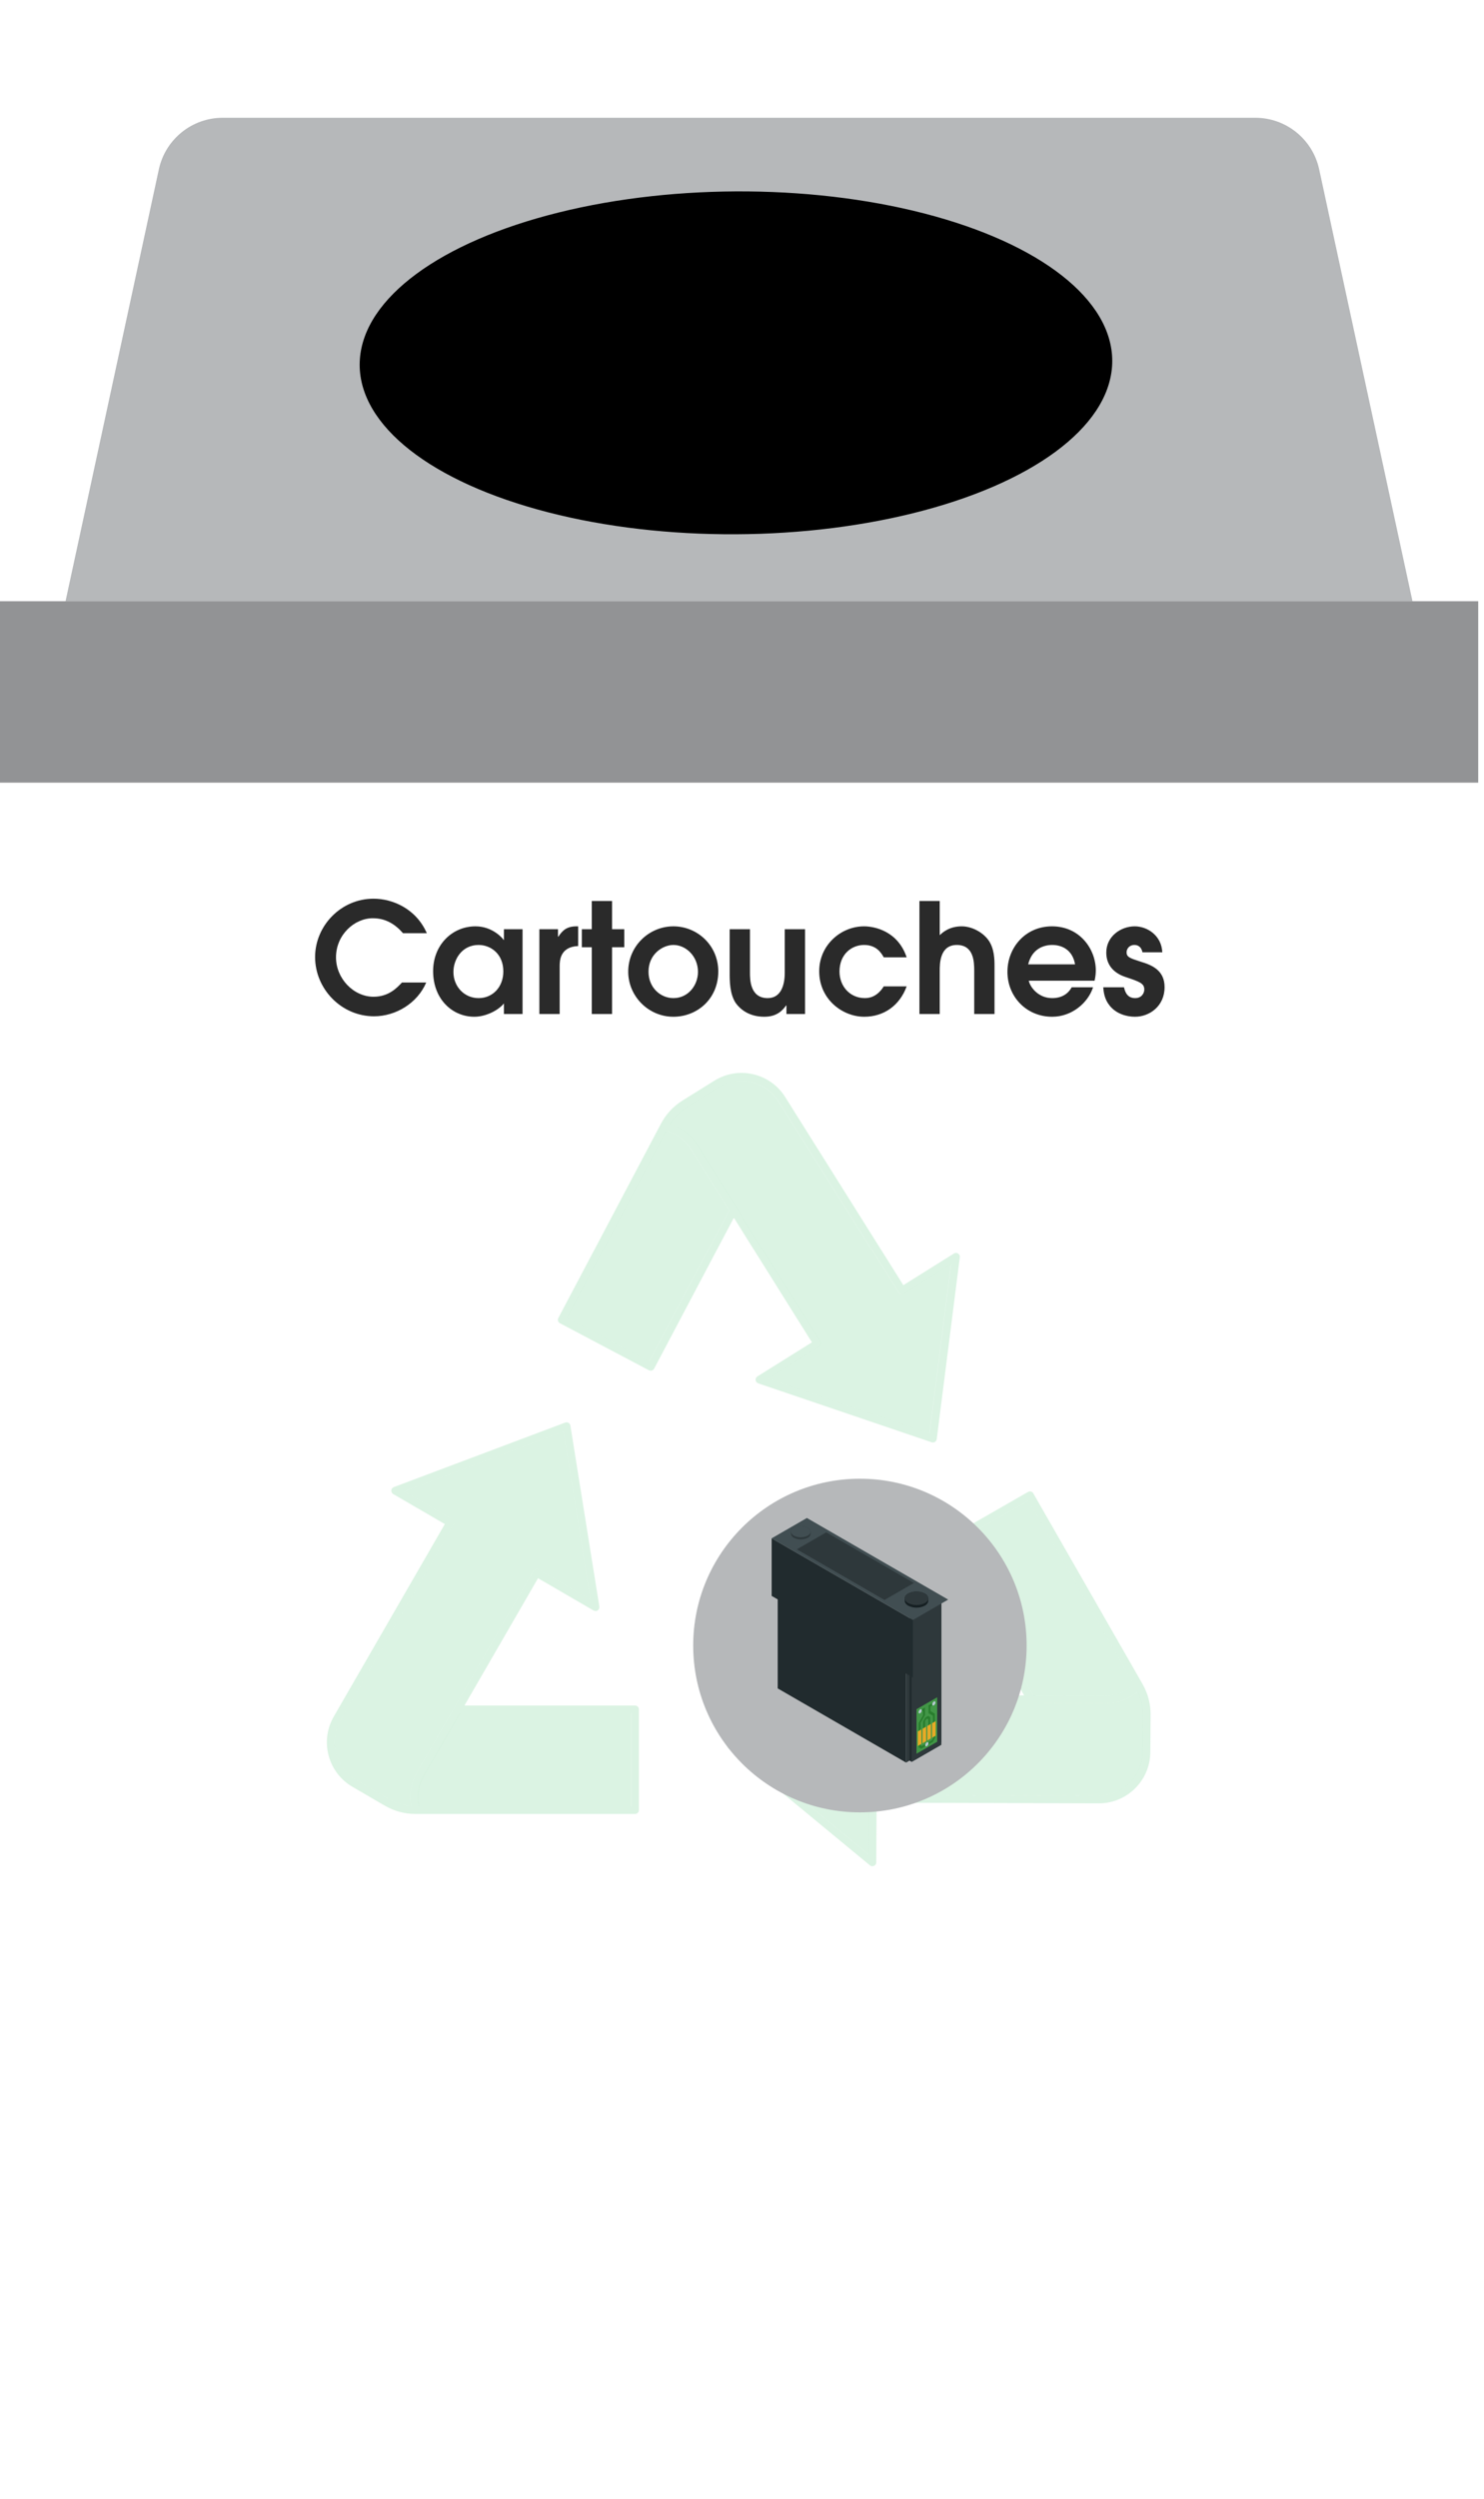 <svg width="227" height="382" viewBox="0 0 227 382" fill="none" xmlns="http://www.w3.org/2000/svg">
    <path d="M9 119L22.1 369.329C22.341 376.118 27.915 381.497 34.709 381.497H189.332C196.125 381.497 201.699 376.118 201.94 369.329L215.04 119H9Z"
          fill="white"/>
    <path d="M216.064 91.906H10.023L24.298 25.887C25.293 21.285 29.364 18 34.072 18H192.015C196.723 18 200.794 21.285 201.789 25.887L216.064 91.906Z"
          fill="#B6B8BA"/>
    <path d="M226.115 119.636H0V91.906H226.115V119.636Z" fill="#929395"/>
    <ellipse cx="57.527" cy="26.28" rx="57.527" ry="26.28"
             transform="matrix(1 0.01 -0.072 0.997 56.941 28.686)" fill="black"/>
    <path d="M169.02 259.207H169.042C170.681 259.207 172.239 258.601 173.465 257.516L157.331 229.377L145.004 236.445L158.027 259.164L169.02 259.207Z"
          fill="#4EC676" fill-opacity="0.2"/>
    <path d="M54.522 272.121L59.463 274.999C60.511 275.61 61.686 275.96 62.893 276.057C62.586 274.253 62.906 272.409 63.829 270.811L81.56 240.163C81.724 239.879 82.087 239.783 82.367 239.946L82.448 240.019L82.656 240.089L90.312 244.536L86.197 218.814L61.816 227.986L69.085 232.207L69.15 232.229C69.433 232.392 69.53 232.753 69.367 233.037L69.361 233.046L69.36 233.05L69.357 233.052L52.074 262.987C50.23 266.18 51.329 270.278 54.522 272.121Z"
          fill="#4EC676" fill-opacity="0.2"/>
    <path d="M106.675 175.045L125.486 205.044C125.658 205.319 125.576 205.684 125.298 205.858L125.21 205.883L125.039 206.046L117.529 210.738L142.192 219.119L145.475 193.277L138.35 197.728L138.297 197.779C138.025 197.951 137.659 197.87 137.483 197.593L119.084 168.31C117.122 165.188 112.986 164.244 109.864 166.205L105.01 169.227C103.974 169.874 103.111 170.757 102.461 171.786C104.201 172.359 105.692 173.484 106.675 175.045Z"
          fill="#4EC676" fill-opacity="0.2"/>
    <path d="M133.028 259.656L133.049 259.552L133.007 259.335L133.056 250.48L112.789 266.844L132.873 283.432L132.92 275.034L132.905 274.96C132.906 274.635 133.171 274.371 133.496 274.371H133.498H133.511H133.515L168.082 274.476H168.102C171.78 274.476 174.778 271.49 174.79 267.809L174.83 262.092C174.838 260.879 174.557 259.685 174.04 258.591C172.635 259.749 170.883 260.387 169.049 260.387H169.032L133.617 260.249C133.29 260.248 133.027 259.982 133.028 259.656Z"
          fill="#4EC676" fill-opacity="0.2"/>
    <path d="M111.516 184.985L105.677 175.674C104.8 174.278 103.45 173.279 101.872 172.823L86.715 201.5L99.28 208.14L111.516 184.985Z"
          fill="#4EC676" fill-opacity="0.2"/>
    <path d="M64.834 271.402C64.01 272.83 63.759 274.491 64.092 276.098H96.529V261.888H70.339L64.834 271.402Z"
          fill="#4EC676" fill-opacity="0.2"/>
    <path d="M52.077 262.986L69.359 233.052L69.362 233.049L69.363 233.046L69.369 233.036C69.532 232.753 69.435 232.392 69.153 232.229L69.088 232.207L61.818 227.986L86.199 218.814L90.315 244.536L82.658 240.089L82.45 240.018L82.369 239.946C82.089 239.783 81.726 239.879 81.562 240.162L63.831 270.811C62.908 272.409 62.588 274.253 62.895 276.057C61.688 275.96 60.514 275.61 59.465 274.999L54.524 272.121C51.331 270.278 50.233 266.18 52.077 262.986ZM96.548 261.888V276.099H64.111C63.778 274.492 64.03 272.831 64.854 271.403L70.358 261.888H96.548ZM53.931 273.143L58.869 276.02C60.285 276.845 61.899 277.281 63.538 277.281H97.139C97.466 277.281 97.73 277.016 97.73 276.69V261.297C97.73 260.971 97.466 260.706 97.139 260.706H71.043L82.299 241.248L90.798 246.183L91.095 246.263C91.212 246.263 91.33 246.228 91.43 246.159C91.618 246.03 91.715 245.804 91.679 245.578L87.251 217.913C87.222 217.738 87.117 217.584 86.964 217.495C86.81 217.406 86.624 217.392 86.459 217.453L60.237 227.319C60.023 227.399 59.874 227.596 59.856 227.823C59.836 228.05 59.951 228.268 60.148 228.383L68.044 232.968L51.053 262.395C48.883 266.153 50.176 270.975 53.931 273.143Z"
          fill="#4EC676" fill-opacity="0.2"/>
    <path d="M169.013 260.388H169.038C170.873 260.388 172.624 259.75 174.03 258.592C174.546 259.686 174.828 260.88 174.819 262.093L174.779 267.81C174.767 271.491 171.77 274.478 168.092 274.478H168.077L133.505 274.372H133.501H133.488H133.486C133.161 274.372 132.896 274.636 132.895 274.961L132.91 275.036L132.863 283.433L112.779 266.846L133.046 250.481L132.996 259.337L133.039 259.553L133.018 259.657C133.016 259.983 133.28 260.249 133.606 260.25L169.013 260.388ZM145.002 236.444L157.328 229.376L173.462 257.515C172.237 258.6 170.679 259.206 169.039 259.206H169.018L158.025 259.163L145.002 236.444ZM133.901 248.707C133.695 248.608 133.45 248.635 133.273 248.779L111.473 266.38C111.335 266.491 111.255 266.66 111.254 266.836C111.253 267.015 111.331 267.183 111.469 267.296L133.071 285.139C133.178 285.228 133.312 285.274 133.447 285.274L133.697 285.218C133.904 285.121 134.036 284.914 134.038 284.686L134.088 275.556L168.067 275.66H168.092C172.42 275.66 175.947 272.144 175.961 267.816L176.001 262.101C176.013 260.463 175.588 258.846 174.772 257.425L158.06 228.274C157.983 228.138 157.854 228.039 157.703 227.999C157.553 227.959 157.391 227.978 157.254 228.056L143.9 235.712C143.618 235.874 143.519 236.236 143.681 236.519L156.661 259.158L134.179 259.071L134.235 249.242C134.236 249.014 134.106 248.806 133.901 248.707Z"
          fill="#4EC676" fill-opacity="0.2"/>
    <path d="M101.883 172.823C103.461 173.279 104.811 174.278 105.688 175.673L111.527 184.985L99.291 208.14L86.725 201.5L101.883 172.823ZM105.026 169.227L109.879 166.205C113.002 164.244 117.137 165.187 119.1 168.31L137.498 197.592C137.674 197.87 138.041 197.95 138.312 197.779L138.366 197.728L145.491 193.277L142.207 219.118L117.544 210.738L125.054 206.045L125.226 205.882L125.313 205.858C125.591 205.684 125.674 205.319 125.501 205.043L106.69 175.045C105.708 173.483 104.216 172.358 102.476 171.786C103.126 170.757 103.989 169.874 105.026 169.227ZM99.537 209.529C99.748 209.529 99.953 209.415 100.059 209.214L112.254 186.143L124.196 205.189L115.861 210.395C115.667 210.516 115.561 210.738 115.587 210.965C115.613 211.192 115.768 211.382 115.984 211.457L142.512 220.47L142.702 220.501C142.812 220.501 142.921 220.47 143.016 220.411C143.167 220.318 143.267 220.161 143.289 219.984L146.82 192.19C146.849 191.965 146.745 191.741 146.552 191.618C146.359 191.495 146.114 191.494 145.921 191.615L138.179 196.453L120.101 167.681C117.79 164.007 112.924 162.895 109.253 165.204L104.401 168.225C103.011 169.091 101.871 170.314 101.105 171.762L85.404 201.469C85.331 201.608 85.316 201.77 85.362 201.92C85.409 202.069 85.513 202.195 85.651 202.268L99.26 209.46L99.537 209.529Z"
          fill="#4EC676" fill-opacity="0.2"/>
    <g filter="url(#filter0_dddd_1553_18470)">
        <circle cx="113.5" cy="233.5" r="25.5" fill="#B6B8BA"/>
        <mask id="mask0_1553_18470" style="mask-type:alpha" maskUnits="userSpaceOnUse" x="88" y="208" width="51"
              height="51">
            <path d="M139 233.5C139 247.583 127.583 259 113.5 259C99.417 259 88 247.583 88 233.5C88 219.417 99.417 208 113.5 208C127.583 208 139 219.417 139 233.5Z"
                  fill="#90C382"/>
        </mask>
        <g mask="url(#mask0_1553_18470)">
            <path d="M120.567 251.394L100.926 240.053V218.338L120.567 229.679V251.394Z" fill="#212B2E"/>
            <path d="M125.957 248.282V226.566L120.566 229.679V251.394L125.957 248.282Z" fill="#2E383B"/>
            <path d="M121.435 229.572L121.086 229.376V251.092L121.435 251.286V229.572Z" fill="#212B2E"/>
            <path d="M125.957 226.964L121.438 229.572V251.286L125.957 248.678V226.964Z" fill="#2E383B"/>
            <path d="M121.611 229.59V238.389L100 225.913V217.111L121.611 229.59Z" fill="#212B2E"/>
            <path d="M127 226.477L121.611 229.59L100 217.112L105.389 214L127 226.477Z" fill="#414E52"/>
            <path d="M125.322 241.412L122.156 243.239V250.036L125.322 248.207V241.412Z" fill="#429647"/>
            <path d="M123.743 248.761L122.85 249.278L122.484 249.068V248.393L122.785 248.221V248.751L122.973 248.86L123.743 248.417V248.761Z"
                  fill="#297D2E"/>
            <path d="M124.265 245.641L123.968 245.815V244.764L123.81 244.673L123.628 244.778L123.471 245.051V246.1L123.172 246.274V245.082L123.505 244.504L123.934 244.255L124.265 244.449V245.641Z"
                  fill="#297D2E"/>
            <path d="M122.785 246.498L122.484 246.669V245.338L123.153 244.18V243.481L122.785 243.693V243.348L123.452 242.962V244.15L122.785 245.308V246.498Z"
                  fill="#297D2E"/>
            <path d="M124.964 245.237L124.665 245.411V244.223L123.996 243.837V242.647L124.665 242.261V242.606L124.295 242.821V243.52L124.964 243.908V245.237Z"
                  fill="#297D2E"/>
            <path d="M122.972 243.41C122.967 243.497 122.942 243.582 122.898 243.657C122.855 243.733 122.794 243.797 122.721 243.845C122.582 243.926 122.469 243.861 122.469 243.701C122.473 243.614 122.499 243.529 122.542 243.453C122.586 243.377 122.648 243.312 122.721 243.265C122.859 243.184 122.972 243.249 122.972 243.41Z"
                  fill="#B8C9D2"/>
            <path d="M125.064 242.202C125.059 242.29 125.033 242.375 124.989 242.451C124.946 242.526 124.884 242.591 124.811 242.639C124.672 242.72 124.559 242.653 124.559 242.493C124.563 242.406 124.588 242.321 124.632 242.245C124.676 242.169 124.738 242.104 124.811 242.057C124.951 241.976 125.064 242.041 125.064 242.202Z"
                  fill="#B8C9D2"/>
            <path d="M124.637 248.246L123.742 248.761V248.417L124.514 247.971L124.702 247.645V247.114L125.001 246.94V247.615L124.637 248.246Z"
                  fill="#297D2E"/>
            <path d="M123.991 248.444C123.987 248.531 123.961 248.616 123.917 248.692C123.874 248.768 123.812 248.832 123.739 248.88C123.599 248.959 123.488 248.894 123.488 248.735C123.493 248.647 123.518 248.562 123.561 248.486C123.605 248.41 123.666 248.346 123.739 248.298C123.878 248.217 123.991 248.282 123.991 248.444Z"
                  fill="#B8C9D2"/>
            <path d="M122.907 246.316L122.355 246.635V248.856L122.907 248.536V246.316Z" fill="#E6A926"/>
            <path d="M123.636 245.896L123.082 246.215V248.438L123.636 248.118V245.896Z" fill="#E6A926"/>
            <path d="M124.362 245.477L123.809 245.797V248.017L124.362 247.698V245.477Z" fill="#E6A926"/>
            <path d="M125.087 245.057L124.535 245.376V247.597L125.087 247.278V245.057Z" fill="#E6A926"/>
            <path d="M121.761 223.937L117.258 226.537L103.848 218.797L108.353 216.194L121.761 223.937Z" fill="#2E383B"/>
            <path d="M105.523 215.473C105.193 215.306 104.828 215.219 104.458 215.219C104.088 215.219 103.724 215.306 103.394 215.473C103.273 215.527 103.17 215.611 103.092 215.717C103.015 215.824 102.967 215.948 102.953 216.079V216.405C102.965 216.537 103.013 216.664 103.09 216.772C103.167 216.881 103.272 216.966 103.394 217.021C103.724 217.187 104.089 217.274 104.458 217.274C104.828 217.274 105.193 217.187 105.523 217.021C105.645 216.966 105.749 216.881 105.827 216.772C105.904 216.664 105.951 216.537 105.964 216.405V216.079C105.95 215.948 105.902 215.824 105.825 215.717C105.747 215.611 105.643 215.527 105.523 215.473Z"
                  fill="#2E383B"/>
            <path d="M105.524 215.473C106.112 215.813 106.112 216.364 105.524 216.704C105.194 216.871 104.829 216.958 104.459 216.958C104.089 216.958 103.724 216.871 103.394 216.704C102.806 216.364 102.806 215.813 103.394 215.473C103.724 215.306 104.089 215.219 104.459 215.219C104.829 215.219 105.194 215.306 105.524 215.473Z"
                  fill="#414E52"/>
            <path d="M123.429 225.549C123.035 225.349 122.599 225.245 122.158 225.245C121.716 225.245 121.28 225.349 120.887 225.549C120.535 225.751 120.359 226.018 120.359 226.283V226.673C120.359 226.939 120.535 227.204 120.887 227.406C121.28 227.606 121.716 227.71 122.158 227.71C122.599 227.71 123.035 227.606 123.429 227.406C123.778 227.204 123.954 226.939 123.954 226.673V226.283C123.954 226.018 123.778 225.751 123.429 225.549Z"
                  fill="#151F22"/>
            <path d="M123.431 225.549C124.132 225.953 124.132 226.61 123.431 227.016C123.037 227.215 122.602 227.319 122.16 227.319C121.718 227.319 121.283 227.215 120.889 227.016C120.188 226.612 120.188 225.955 120.889 225.549C121.283 225.349 121.718 225.245 122.16 225.245C122.602 225.245 123.037 225.349 123.431 225.549Z"
                  fill="#2E383B"/>
        </g>
    </g>
    <path d="M61.483 150.191H65.195C63.841 153.366 60.526 155.35 57.211 155.35C52.214 155.35 48.199 151.171 48.199 146.292C48.199 141.529 52.144 137.373 57.141 137.373C60.012 137.373 63.631 138.867 65.289 142.649H61.647C60.409 141.225 58.938 140.361 57.024 140.361C54.222 140.361 51.397 142.883 51.397 146.338C51.397 149.583 54.082 152.362 57.141 152.362C59.452 152.362 60.713 151.008 61.483 150.191ZM79.934 142.042V155H77.085V153.389C76.105 154.556 74.19 155.42 72.556 155.42C69.217 155.42 66.252 152.759 66.252 148.439C66.252 144.47 69.147 141.599 72.743 141.599C75.381 141.599 76.945 143.49 77.039 143.677H77.085V142.042H79.934ZM76.992 148.486C76.992 145.801 75.054 144.447 73.21 144.447C70.665 144.447 69.358 146.642 69.358 148.58C69.358 150.774 70.992 152.572 73.21 152.572C75.358 152.572 76.992 150.891 76.992 148.486ZM82.505 155V142.042H85.354V143.186H85.4C85.984 142.346 86.568 141.599 88.179 141.599H88.436V144.611C85.611 144.727 85.611 146.945 85.611 147.716V155H82.505ZM90.521 155V144.797H89.003V142.042H90.521V137.723H93.626V142.042H95.494V144.797H93.626V155H90.521ZM103.007 155.42C99.155 155.42 96.096 152.245 96.096 148.533C96.096 144.611 99.295 141.599 103.007 141.599C106.672 141.599 109.871 144.517 109.871 148.486C109.871 152.735 106.602 155.42 103.007 155.42ZM103.007 152.572C105.272 152.572 106.766 150.611 106.766 148.556C106.766 146.198 104.945 144.447 103.007 144.447C101.396 144.447 99.201 145.825 99.201 148.533C99.201 150.984 101.046 152.572 103.007 152.572ZM120.042 142.042H123.147V155H120.299V153.693H120.252C119.739 154.393 118.898 155.42 116.914 155.42C114.555 155.42 113.225 154.253 112.571 153.366C111.614 151.988 111.614 149.887 111.614 148.813V142.042H114.719V148.65C114.719 149.7 114.719 152.572 117.427 152.572C119.388 152.572 120.042 150.727 120.042 148.673V142.042ZM135.185 150.774H138.687C137.637 153.669 135.232 155.42 132.197 155.42C128.881 155.42 125.309 152.759 125.309 148.463C125.309 144.494 128.601 141.599 132.173 141.599C133.808 141.599 137.356 142.346 138.687 146.338H135.185C134.812 145.685 134.088 144.447 132.173 144.447C130.282 144.447 128.415 145.848 128.415 148.51C128.415 150.727 129.979 152.572 132.313 152.572C133.341 152.572 134.368 152.082 135.185 150.774ZM140.64 155V137.723H143.745V142.953C144.142 142.579 145.169 141.599 147.107 141.599C148.555 141.599 150.166 142.393 151.1 143.583C152.127 144.891 152.127 146.735 152.127 147.692V155H149.022V148.369C149.022 146.969 148.928 144.447 146.36 144.447C143.745 144.447 143.745 147.319 143.745 148.416V155H140.64ZM167.433 149.91H157.371C157.511 150.751 158.725 152.572 160.943 152.572C162.32 152.572 163.348 151.988 163.931 150.914H167.2C166.453 153.249 164.001 155.42 160.943 155.42C156.997 155.42 154.102 152.338 154.102 148.556C154.102 144.891 156.811 141.599 160.92 141.599C165.169 141.599 167.62 145.078 167.62 148.346C167.62 148.953 167.527 149.49 167.433 149.91ZM157.277 147.412H164.445C164.095 145.334 162.601 144.447 160.943 144.447C159.682 144.447 157.861 145.007 157.277 147.412ZM177.791 145.568H174.756C174.546 144.541 173.846 144.447 173.519 144.447C172.748 144.447 172.328 145.031 172.328 145.568C172.328 146.315 172.865 146.478 174.523 147.015C176.134 147.506 178.141 148.276 178.141 150.891C178.141 153.809 175.83 155.42 173.612 155.42C172.328 155.42 170.74 154.977 169.737 153.716C168.943 152.735 168.826 151.708 168.756 150.914H171.931C172.071 151.498 172.351 152.572 173.636 152.572C174.639 152.572 175.036 151.801 175.036 151.264C175.036 150.307 174.336 150.074 172.118 149.327C170.647 148.836 169.223 147.739 169.223 145.614C169.223 143.093 171.488 141.599 173.565 141.599C175.503 141.599 177.675 143 177.791 145.568Z"
          fill="#2A2A2A"/>
    <defs>
        <filter id="filter0_dddd_1553_18470" x="86.756" y="206.756" width="67.171" height="67.171"
                filterUnits="userSpaceOnUse" color-interpolation-filters="sRGB">
            <feFlood flood-opacity="0" result="BackgroundImageFix"/>
            <feColorMatrix in="SourceAlpha" type="matrix" values="0 0 0 0 0 0 0 0 0 0 0 0 0 0 0 0 0 0 127 0"
                           result="hardAlpha"/>
            <feOffset dx="0.622" dy="0.622"/>
            <feGaussianBlur stdDeviation="0.933"/>
            <feColorMatrix type="matrix" values="0 0 0 0 0.459 0 0 0 0 0.459 0 0 0 0 0.459 0 0 0 0.1 0"/>
            <feBlend mode="normal" in2="BackgroundImageFix" result="effect1_dropShadow_1553_18470"/>
            <feColorMatrix in="SourceAlpha" type="matrix" values="0 0 0 0 0 0 0 0 0 0 0 0 0 0 0 0 0 0 127 0"
                           result="hardAlpha"/>
            <feOffset dx="2.488" dy="2.488"/>
            <feGaussianBlur stdDeviation="1.555"/>
            <feColorMatrix type="matrix" values="0 0 0 0 0.459 0 0 0 0 0.459 0 0 0 0 0.459 0 0 0 0.09 0"/>
            <feBlend mode="normal" in2="effect1_dropShadow_1553_18470" result="effect2_dropShadow_1553_18470"/>
            <feColorMatrix in="SourceAlpha" type="matrix" values="0 0 0 0 0 0 0 0 0 0 0 0 0 0 0 0 0 0 127 0"
                           result="hardAlpha"/>
            <feOffset dx="5.598" dy="5.598"/>
            <feGaussianBlur stdDeviation="2.177"/>
            <feColorMatrix type="matrix" values="0 0 0 0 0.459 0 0 0 0 0.459 0 0 0 0 0.459 0 0 0 0.05 0"/>
            <feBlend mode="normal" in2="effect2_dropShadow_1553_18470" result="effect3_dropShadow_1553_18470"/>
            <feColorMatrix in="SourceAlpha" type="matrix" values="0 0 0 0 0 0 0 0 0 0 0 0 0 0 0 0 0 0 127 0"
                           result="hardAlpha"/>
            <feOffset dx="9.329" dy="9.329"/>
            <feGaussianBlur stdDeviation="2.799"/>
            <feColorMatrix type="matrix" values="0 0 0 0 0.459 0 0 0 0 0.459 0 0 0 0 0.459 0 0 0 0.01 0"/>
            <feBlend mode="normal" in2="effect3_dropShadow_1553_18470" result="effect4_dropShadow_1553_18470"/>
            <feBlend mode="normal" in="SourceGraphic" in2="effect4_dropShadow_1553_18470" result="shape"/>
        </filter>
    </defs>
</svg>